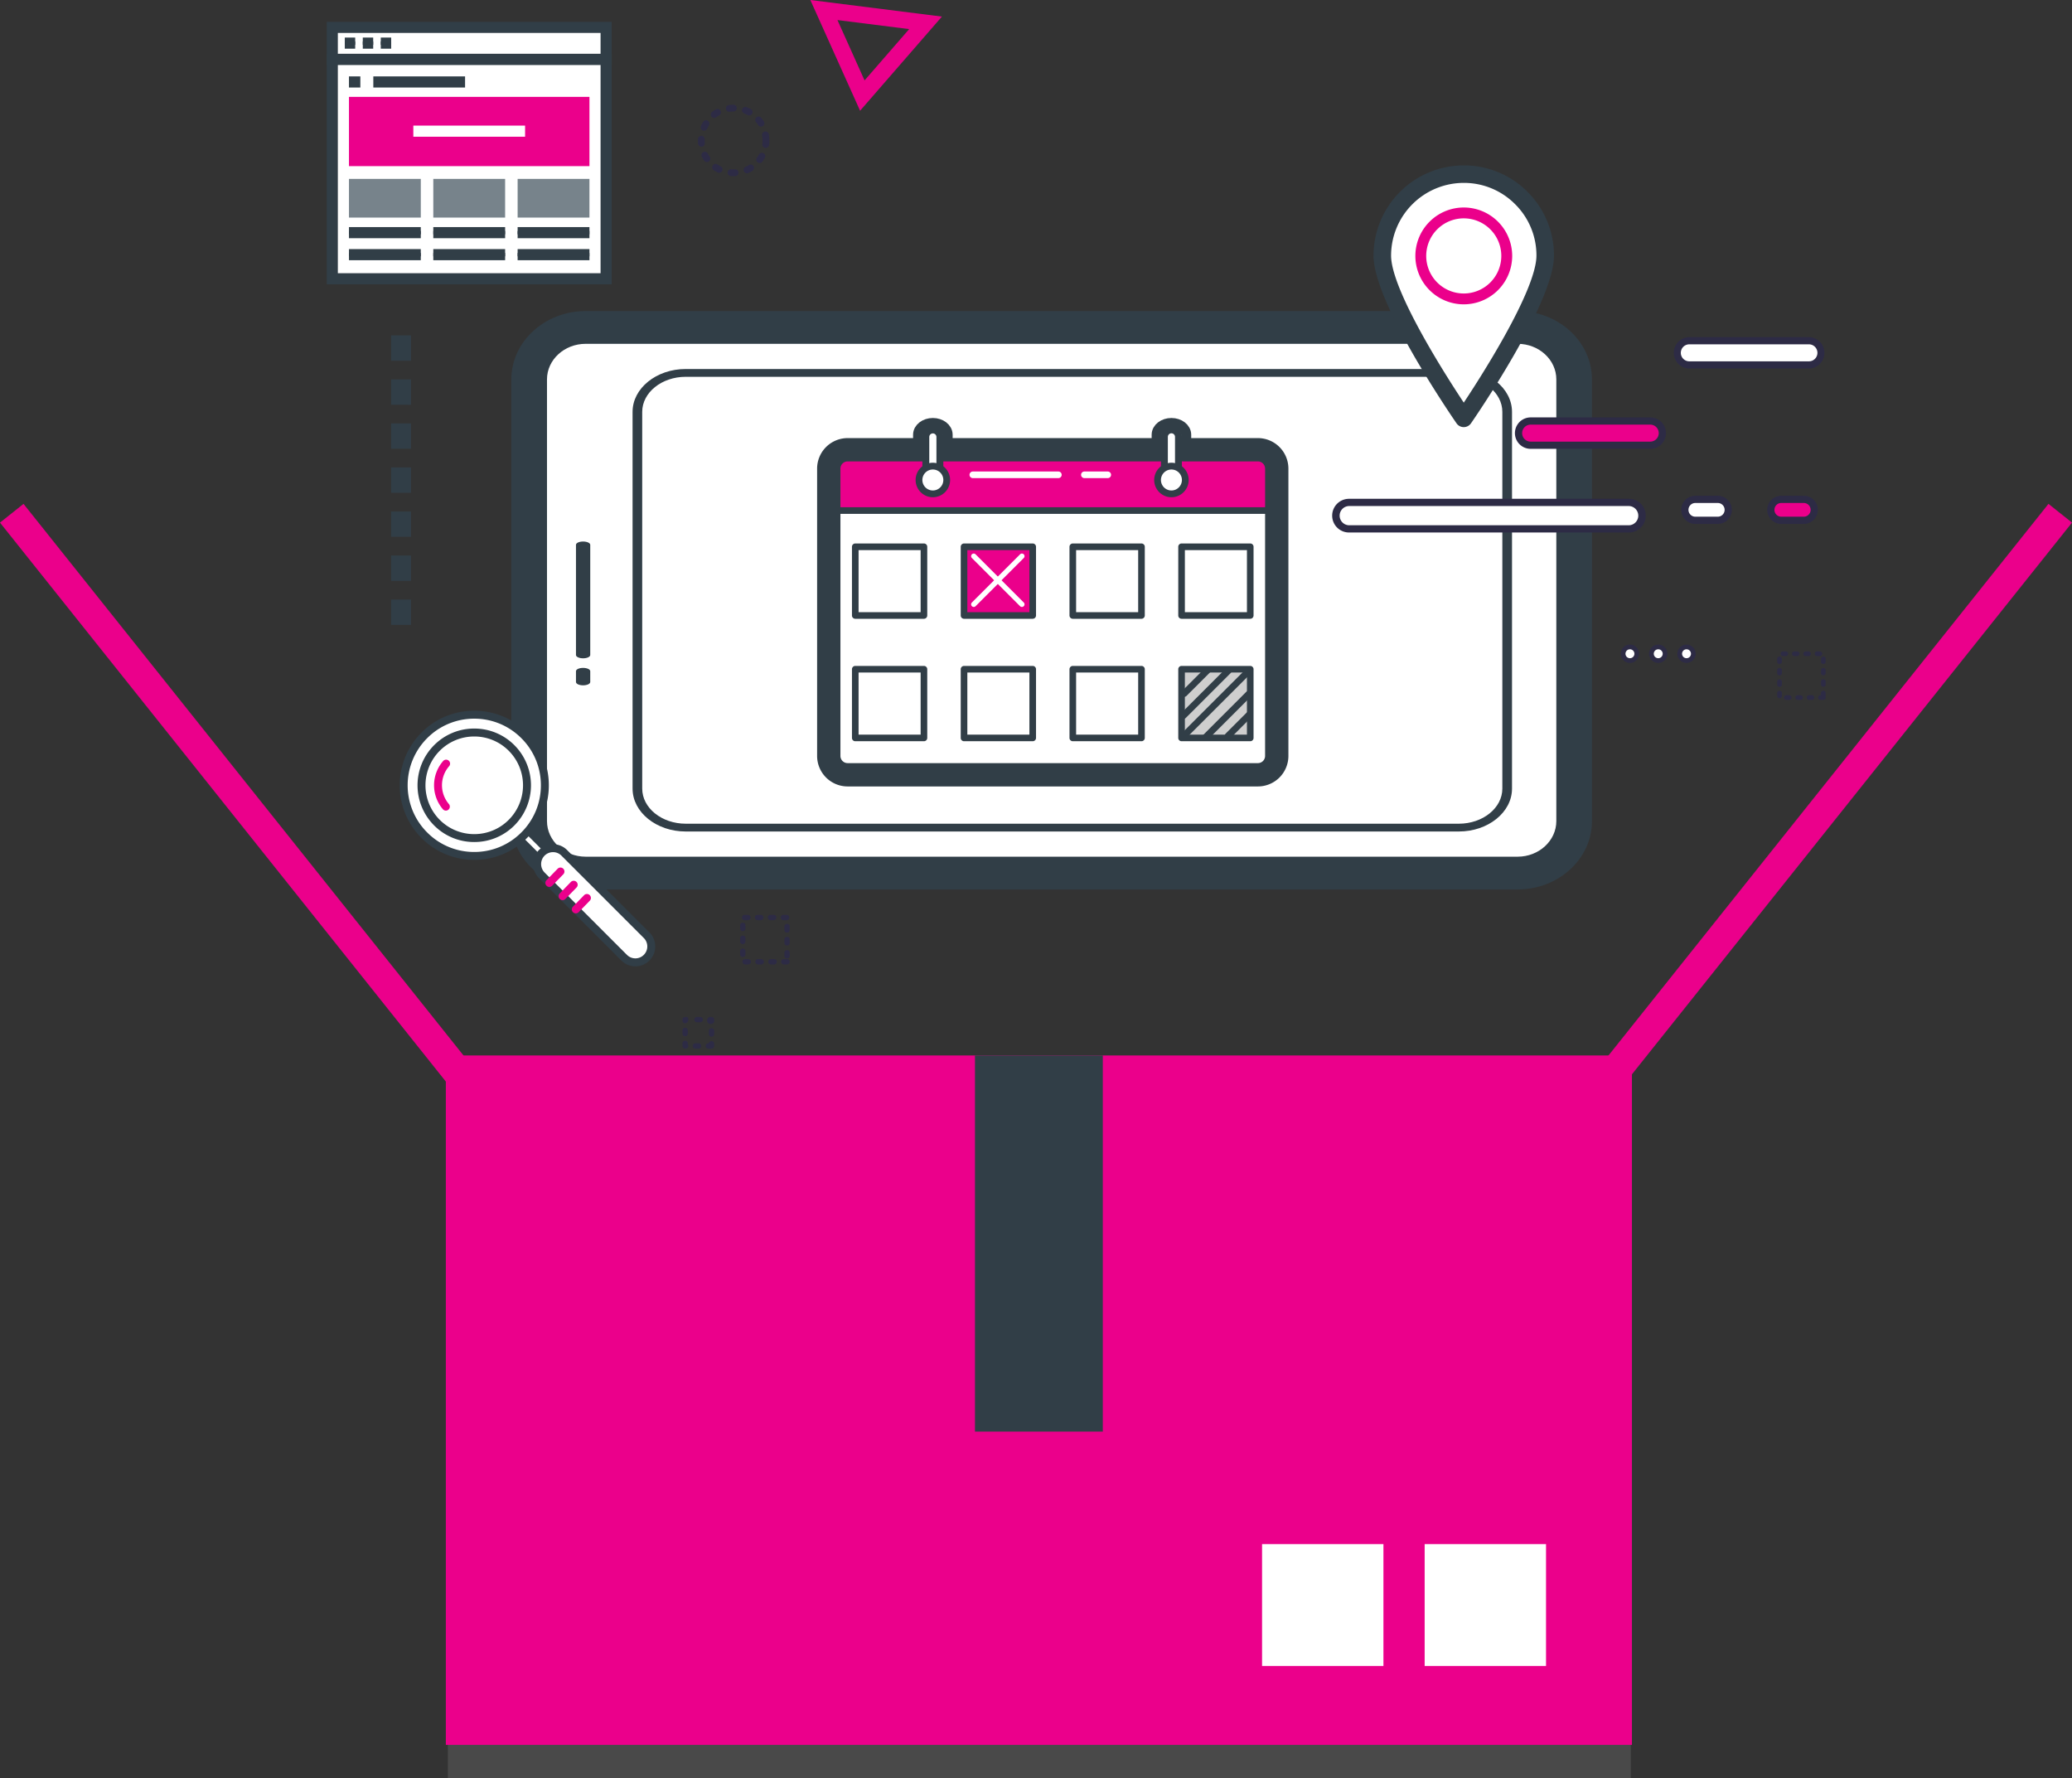 <svg xmlns="http://www.w3.org/2000/svg" width="620.036" height="532.067" viewBox="0 0 620.036 532.067">
  <rect x="0" y="0" width="620.036" height="532.067" fill="#333333" stroke="none"/>
  <g id="Group_1988" data-name="Group 1988" transform="translate(-147.982 -165.933)">
    <g id="Group_1984" data-name="Group 1984">
      <g id="Group_1965" data-name="Group 1965" transform="translate(-8953.914 13530.941) rotate(-90)">
        <g id="Group_1966" data-name="Group 1966" transform="translate(13098.878 9254.914)">
          <rect id="Rectangle_826" data-name="Rectangle 826" width="163.257" height="313.566" rx="18" transform="translate(4.906 4.906)" fill="#fff"/>
          <path id="Path_5198" data-name="Path 5198" d="M-98.355,381.474c-11.281,0-20.459-9.978-20.459-22.235V80.335c0-12.264,9.178-22.235,20.459-22.235H33.8c11.275,0,20.446,9.971,20.446,22.235v278.9c0,12.257-9.171,22.235-20.446,22.235Zm0-312.708c-5.875,0-10.655,5.19-10.655,11.569v278.9c0,6.379,4.78,11.569,10.655,11.569H33.8c5.868,0,10.642-5.19,10.642-11.569V80.335c0-6.379-4.774-11.569-10.642-11.569Z" transform="translate(118.814 -58.1)" fill="#313e47"/>
          <path id="Path_5199" data-name="Path 5199" d="M9.373,326.77H-103.353c-7.075,0-12.831-7.137-12.831-15.91V79.5c0-8.764,5.756-15.9,12.831-15.9H9.373c7.068,0,12.824,7.137,12.824,15.9V310.86C22.2,319.632,16.441,326.77,9.373,326.77ZM-103.353,66.488c-5.789,0-10.5,5.837-10.5,13.016V310.86c0,7.178,4.708,13.016,10.5,13.016H9.373c5.782,0,10.49-5.837,10.49-13.016V79.5c0-7.178-4.708-13.016-10.49-13.016Z" transform="translate(133.524 -27.325)" fill="#313e47"/>
        </g>
        <path id="Path_5200" data-name="Path 5200" d="M-74.369,65.3h-32.967c-.547,0-.989-.965-.989-2.142s.442-2.128.989-2.128h32.967c.547,0,.989.951.989,2.128S-73.822,65.3-74.369,65.3Z" transform="translate(13276.361 9213.225)" fill="#313e47"/>
        <path id="Path_5201" data-name="Path 5201" d="M-105.318,65.3h-3.244c-.547,0-.989-.965-.989-2.142s.442-2.128.989-2.128h3.244c.547,0,.982.951.982,2.128S-104.771,65.3-105.318,65.3Z" transform="translate(13269.504 9213.225)" fill="#313e47"/>
      </g>
      <g id="Group_1943" data-name="Group 1943" transform="translate(81.612 -105.724)">
        <path id="Path_6383" data-name="Path 6383" d="M1775.745,115.954v-8.669c0-1.658,1.758-3.007,3.919-3.007s3.919,1.349,3.919,3.007v8.669" transform="translate(-1362.75 294.445)" fill="none" stroke="#313e47" stroke-miterlimit="10" stroke-width="4"/>
        <path id="Path_6363" data-name="Path 6363" d="M1684.745,115.954v-8.669c0-1.658,1.758-3.007,3.919-3.007s3.919,1.349,3.919,3.007v8.669" transform="translate(-1343.141 294.445)" fill="none" stroke="#313e47" stroke-miterlimit="10" stroke-width="4"/>
        <path id="Path_6360" data-name="Path 6360" d="M1779.142,113.9h-24.124v4.75h-4.091V113.9h-67.683v4.882H1682a4.17,4.17,0,1,1-1.646,0h-1.2V113.9h-24.184A4.93,4.93,0,0,0,1650,118.8v13.313h134.047V118.8a4.867,4.867,0,0,0-4.9-4.895m-26.206,13.169a4.171,4.171,0,1,1,4.171-4.171,4.171,4.171,0,0,1-4.171,4.171" transform="translate(-1335.654 292.371)" fill="#eb008b"/>
        <path id="Path_6368" data-name="Path 6368" d="M1688.692,120.1h1.645c-.266,0-.541-.082-.823-.082s-.556.082-.823.082" transform="translate(-1343.991 291.052)" fill="#eb008b"/>
        <rect id="Rectangle_998" data-name="Rectangle 998" width="20.552" height="20.552" transform="translate(354.852 435.258)" fill="#eb008b"/>
        <rect id="Rectangle_999" data-name="Rectangle 999" width="20.552" height="20.552" transform="translate(419.949 471.898)" fill="#cecece"/>
        <path id="Path_6369" data-name="Path 6369" d="M1759.13,114.563h-65.673a.989.989,0,0,1,0-1.979h65.673a.989.989,0,0,1,0,1.979" transform="translate(-1344.805 292.656)" fill="#313e47"/>
        <path id="Path_6370" data-name="Path 6370" d="M1759.13,114.563h-65.673a.989.989,0,0,1,0-1.979h65.673a.989.989,0,0,1,0,1.979Z" transform="translate(-1344.805 292.656)" fill="none" stroke="#313e47" stroke-miterlimit="10" stroke-width="5"/>
        <path id="Path_6361" data-name="Path 6361" d="M1782.911,137.746H1651.239a.989.989,0,1,1,0-1.979h131.672a.989.989,0,0,1,0,1.979" transform="translate(-1335.709 287.661)" fill="#313e47"/>
        <path id="Path_6362" data-name="Path 6362" d="M1680.425,172.117h-20.552a.99.99,0,0,1-.989-.989V150.575a.99.99,0,0,1,.989-.989h20.552a.989.989,0,0,1,.989.989v20.552a.989.989,0,0,1-.989.989m-19.562-1.979h18.573V151.565h-18.573Z" transform="translate(-1337.569 284.683)" fill="#313e47"/>
        <path id="Path_6371" data-name="Path 6371" d="M1721.914,172.117h-20.552a.989.989,0,0,1-.989-.989V150.575a.989.989,0,0,1,.989-.989h20.552a.989.989,0,0,1,.989.989v20.552a.989.989,0,0,1-.989.989m-19.563-1.979h18.574V151.565H1702.35Z" transform="translate(-1346.508 284.683)" fill="#313e47"/>
        <path id="Path_6388" data-name="Path 6388" d="M1804.888,172.117h-20.552a.991.991,0,0,1-.99-.989V150.575a.991.991,0,0,1,.99-.989h20.552a.989.989,0,0,1,.989.989v20.552a.989.989,0,0,1-.989.989m-19.562-1.979H1803.9V151.565h-18.574Z" transform="translate(-1364.387 284.683)" fill="#313e47"/>
        <path id="Path_6372" data-name="Path 6372" d="M1763.4,172.117h-20.552a.989.989,0,0,1-.989-.989V150.575a.989.989,0,0,1,.989-.989H1763.4a.991.991,0,0,1,.99.989v20.552a.991.991,0,0,1-.99.989m-19.562-1.979h18.572V151.565h-18.572Z" transform="translate(-1355.448 284.683)" fill="#313e47"/>
        <path id="Path_6373" data-name="Path 6373" d="M1680.425,218.82h-20.552a.99.99,0,0,1-.989-.989V197.277a.99.99,0,0,1,.989-.989h20.552a.989.989,0,0,1,.989.989V217.83a.989.989,0,0,1-.989.989m-19.562-1.979h18.573V198.267h-18.573Z" transform="translate(-1337.569 274.619)" fill="#313e47"/>
        <path id="Path_6374" data-name="Path 6374" d="M1721.914,218.82h-20.552a.989.989,0,0,1-.989-.989V197.277a.989.989,0,0,1,.989-.989h20.552a.989.989,0,0,1,.989.989V217.83a.989.989,0,0,1-.989.989m-19.563-1.979h18.574V198.267H1702.35Z" transform="translate(-1346.508 274.619)" fill="#313e47"/>
        <path id="Path_6375" data-name="Path 6375" d="M1763.4,218.82h-20.552a.989.989,0,0,1-.989-.989V197.277a.989.989,0,0,1,.989-.989H1763.4a.991.991,0,0,1,.99.989V217.83a.991.991,0,0,1-.99.989m-19.562-1.979h18.572V198.267h-18.572Z" transform="translate(-1355.448 274.619)" fill="#313e47"/>
        <path id="Path_6376" data-name="Path 6376" d="M1719.537,169.409a.778.778,0,0,1-.553-.229l-14.413-14.413a.782.782,0,0,1,1.106-1.106l14.413,14.413a.782.782,0,0,1-.553,1.335" transform="translate(-1347.364 283.854)" fill="#fff"/>
        <path id="Path_6377" data-name="Path 6377" d="M1705.124,169.409a.782.782,0,0,1-.553-1.335l14.413-14.413a.782.782,0,0,1,1.106,1.106l-14.413,14.413a.779.779,0,0,1-.553.229" transform="translate(-1347.364 283.854)" fill="#fff"/>
        <path id="Path_6389" data-name="Path 6389" d="M1804.888,218.82h-20.552a.991.991,0,0,1-.99-.989V197.277a.991.991,0,0,1,.99-.989h20.552a.989.989,0,0,1,.989.989V217.83a.989.989,0,0,1-.989.989m-19.562-1.979H1803.9V198.267h-18.574Z" transform="translate(-1364.387 274.619)" fill="#313e47"/>
        <path id="Path_6390" data-name="Path 6390" d="M1785.333,205.629a.99.99,0,0,1-.7-1.689l6.973-6.972a.99.99,0,0,1,1.4,1.4l-6.972,6.971a.986.986,0,0,1-.7.29" transform="translate(-1364.602 274.536)" fill="#313e47"/>
        <path id="Path_6391" data-name="Path 6391" d="M1785.046,212.261a.99.99,0,0,1-.7-1.689l13.475-13.474a.989.989,0,1,1,1.4,1.4l-13.473,13.473a.983.983,0,0,1-.7.29" transform="translate(-1364.54 274.507)" fill="#313e47"/>
        <path id="Path_6392" data-name="Path 6392" d="M1785.333,218.331a.99.99,0,0,1-.7-1.689l18.92-18.92a.989.989,0,1,1,1.4,1.4l-18.919,18.919a.986.986,0,0,1-.7.29" transform="translate(-1364.602 274.373)" fill="#313e47"/>
        <path id="Path_6393" data-name="Path 6393" d="M1793.49,220.647a.99.99,0,0,1-.7-1.689l12.923-12.922a.989.989,0,1,1,1.4,1.4l-12.921,12.921a.985.985,0,0,1-.7.29" transform="translate(-1366.359 272.581)" fill="#313e47"/>
        <path id="Path_6394" data-name="Path 6394" d="M1802.02,221.99a.989.989,0,0,1-.7-1.689l6.325-6.325a.99.99,0,0,1,1.4,1.4l-6.324,6.325a.99.99,0,0,1-.7.289" transform="translate(-1368.198 270.87)" fill="#313e47"/>
        <path id="Path_6378" data-name="Path 6378" d="M1730.312,124.116h-25.595a.989.989,0,1,1,0-1.979h25.595a.989.989,0,1,1,0,1.979" transform="translate(-1347.231 290.597)" fill="#fff"/>
        <path id="Path_6379" data-name="Path 6379" d="M1754.258,124.116h-6.993a.989.989,0,1,1,0-1.979h6.993a.989.989,0,1,1,0,1.979" transform="translate(-1356.399 290.597)" fill="#fff"/>
        <path id="Path_6358" data-name="Path 6358" d="M1778.184,211.811H1655.406a6.635,6.635,0,0,1-6.627-6.627V119.21a6.635,6.635,0,0,1,6.627-6.627h22.585a.99.99,0,1,1,0,1.979h-22.585a4.652,4.652,0,0,0-4.648,4.648v85.975a4.653,4.653,0,0,0,4.648,4.648h122.778a4.654,4.654,0,0,0,4.648-4.648V119.21a4.653,4.653,0,0,0-4.648-4.648H1755.85a.99.99,0,0,1,0-1.979h22.334a6.634,6.634,0,0,1,6.627,6.627v85.975a6.634,6.634,0,0,1-6.627,6.627" transform="translate(-1335.392 292.656)" fill="#313e47"/>
        <path id="Path_6359" data-name="Path 6359" d="M1778.184,211.811H1655.406a6.635,6.635,0,0,1-6.627-6.627V119.21a6.635,6.635,0,0,1,6.627-6.627h22.585a.99.99,0,1,1,0,1.979h-22.585a4.652,4.652,0,0,0-4.648,4.648v85.975a4.653,4.653,0,0,0,4.648,4.648h122.778a4.654,4.654,0,0,0,4.648-4.648V119.21a4.653,4.653,0,0,0-4.648-4.648H1755.85a.99.99,0,0,1,0-1.979h22.334a6.634,6.634,0,0,1,6.627,6.627v85.975A6.634,6.634,0,0,1,1778.184,211.811Z" transform="translate(-1335.392 292.656)" fill="none" stroke="#313e47" stroke-miterlimit="10" stroke-width="5"/>
        <path id="Path_6364" data-name="Path 6364" d="M1686.9,117.944a.989.989,0,0,1-.989-.989v-8.67a3.007,3.007,0,0,1,6.013,0v8.67a.989.989,0,0,1-.989.989" transform="translate(-1343.392 294.23)" fill="#fff"/>
        <path id="Path_6365" data-name="Path 6365" d="M1690.983,118.139a1.031,1.031,0,0,1-1.032-1.032V108.07a1.072,1.072,0,0,0-2.143,0v9.038a1.031,1.031,0,1,1-2.063,0V108.07a3.135,3.135,0,1,1,6.269,0v9.038a1.031,1.031,0,0,1-1.031,1.032" transform="translate(-1343.357 294.304)" fill="#313e47"/>
        <path id="Path_6366" data-name="Path 6366" d="M1688.323,129.117a5.16,5.16,0,1,1,5.161-5.161,5.166,5.166,0,0,1-5.161,5.161" transform="translate(-1342.8 291.317)" fill="#313e47"/>
        <path id="Path_6367" data-name="Path 6367" d="M1688.879,127.648a3.135,3.135,0,1,1,3.135-3.135,3.137,3.137,0,0,1-3.135,3.135" transform="translate(-1343.357 290.76)" fill="#fff"/>
        <path id="Path_6385" data-name="Path 6385" d="M1777.9,117.944a.989.989,0,0,1-.989-.989v-8.67a3.007,3.007,0,0,1,6.014,0v8.67a.989.989,0,0,1-.989.989" transform="translate(-1362.999 294.23)" fill="#fff"/>
        <path id="Path_6386" data-name="Path 6386" d="M1781.983,118.139a1.031,1.031,0,0,1-1.031-1.032V108.07a1.072,1.072,0,0,0-2.144,0v9.038a1.031,1.031,0,1,1-2.063,0V108.07a3.135,3.135,0,1,1,6.269,0v9.038a1.031,1.031,0,0,1-1.031,1.032" transform="translate(-1362.965 294.304)" fill="#313e47"/>
        <path id="Path_6384" data-name="Path 6384" d="M1779.323,129.117a5.16,5.16,0,1,1,5.161-5.161,5.166,5.166,0,0,1-5.161,5.161" transform="translate(-1362.408 291.317)" fill="#313e47"/>
        <path id="Path_6387" data-name="Path 6387" d="M1779.879,127.648a3.135,3.135,0,1,1,3.135-3.135,3.138,3.138,0,0,1-3.135,3.135" transform="translate(-1362.965 290.76)" fill="#fff"/>
      </g>
    </g>
    <g id="Group_1959" data-name="Group 1959" transform="translate(-462)">
      <g id="Group_1955" data-name="Group 1955" transform="translate(639.986 16.136)">
        <rect id="Rectangle_1038" data-name="Rectangle 1038" width="354" height="19" transform="translate(104.014 662.864)" fill="#606060" opacity="0.498"/>
        <g id="Group_1954" data-name="Group 1954" transform="translate(103.412 465.602)">
          <rect id="Rectangle_1001" data-name="Rectangle 1001" width="354.934" height="206.277" transform="translate(0 0)" fill="#eb008b"/>
          <rect id="Rectangle_1002" data-name="Rectangle 1002" width="38.263" height="112.548" transform="translate(158.335 0)" fill="#313e47"/>
          <rect id="Rectangle_1003" data-name="Rectangle 1003" width="36.32" height="36.469" transform="translate(244.249 146.192)" fill="#fff"/>
          <rect id="Rectangle_1004" data-name="Rectangle 1004" width="36.32" height="36.469" transform="translate(292.905 146.192)" fill="#fff"/>
        </g>
      </g>
      <line id="Line_119" data-name="Line 119" y1="178" x2="142" transform="translate(1084.5 319.5)" fill="none" stroke="#eb008b" stroke-width="9"/>
      <line id="Line_120" data-name="Line 120" x1="142" y1="178" transform="translate(613.5 319.5)" fill="none" stroke="#eb008b" stroke-width="9"/>
    </g>
    <g id="Group_1985" data-name="Group 1985">
      <g id="Group_1932" data-name="Group 1932" transform="translate(622.846 165.597)">
        <path id="Path_5245" data-name="Path 5245" d="M-13.951,75.349c0,13.449-24.366,48.689-24.366,48.689S-62.695,88.8-62.695,75.349A24.381,24.381,0,0,1-38.318,50.972,24.372,24.372,0,0,1-13.951,75.349Z" transform="translate(1.483 1.473)" fill="#fff"/>
        <path id="Path_5246" data-name="Path 5246" d="M-36.835,127.134a1.614,1.614,0,0,1-1.342-.7c-1.006-1.45-24.669-35.814-24.669-49.609a26.039,26.039,0,0,1,26.011-26h0a25.8,25.8,0,0,1,18.372,7.617,25.8,25.8,0,0,1,7.617,18.383c0,13.8-23.652,48.159-24.658,49.609A1.623,1.623,0,0,1-36.835,127.134Zm0-73.077h0A22.784,22.784,0,0,0-59.589,76.822c0,11.015,17.69,38.237,22.754,45.79,5.053-7.552,22.743-34.775,22.743-45.79a22.541,22.541,0,0,0-6.665-16.089A22.564,22.564,0,0,0-36.835,54.057Z" transform="translate(0 0)" fill="#313e47" stroke="#313e47" stroke-width="2"/>
        <path id="Path_5247" data-name="Path 5247" d="M-35.9,64.909A12.856,12.856,0,0,1-48.756,77.763,12.86,12.86,0,0,1-61.632,64.909,12.863,12.863,0,0,1-48.756,52.044,12.858,12.858,0,0,1-35.9,64.909Z" transform="translate(11.921 12)" fill="#fff"/>
        <path id="Path_5248" data-name="Path 5248" d="M-47.293,80.87A14.5,14.5,0,0,1-61.781,66.382,14.5,14.5,0,0,1-47.293,51.894,14.5,14.5,0,0,1-32.805,66.382,14.509,14.509,0,0,1-47.293,80.87Zm0-25.73A11.239,11.239,0,0,0-58.535,66.382,11.246,11.246,0,0,0-47.293,77.624,11.251,11.251,0,0,0-36.062,66.382,11.244,11.244,0,0,0-47.293,55.14Z" transform="translate(10.458 10.527)" fill="#eb008b"/>
      </g>
      <g id="Group_1967" data-name="Group 1967" transform="translate(-48.708 83.797)">
        <g id="Group_598" data-name="Group 598" transform="translate(595.408 231.383)">
          <path id="Path_3601" data-name="Path 3601" d="M1500.774,410.647a3.962,3.962,0,0,1,3.962,3.958h0a3.962,3.962,0,0,1-3.962,3.96h-83.613a3.958,3.958,0,0,1-3.958-3.96h0a3.958,3.958,0,0,1,3.958-3.958Z" transform="translate(-1412.121 -409.566)" fill="#fff"/>
          <path id="Path_3602" data-name="Path 3602" d="M1501.264,420.134h-83.613a5.04,5.04,0,1,1,0-10.079h83.613a5.04,5.04,0,1,1,0,10.079Zm-83.613-7.916a2.877,2.877,0,0,0,0,5.754h83.613a2.877,2.877,0,1,0,0-5.754Z" transform="translate(-1412.611 -410.055)" fill="#2d2b45"/>
        </g>
        <g id="Group_599" data-name="Group 599" transform="translate(697.506 183)">
          <path id="Path_3603" data-name="Path 3603" d="M1508.546,384.145a3.626,3.626,0,0,1,3.624,3.624h0a3.625,3.625,0,0,1-3.624,3.626h-35.793a3.626,3.626,0,0,1-3.624-3.626h0a3.627,3.627,0,0,1,3.624-3.624Z" transform="translate(-1468.048 -383.064)" fill="#fff"/>
          <path id="Path_3604" data-name="Path 3604" d="M1509.034,392.964h-35.793a4.706,4.706,0,0,1,0-9.411h35.793a4.706,4.706,0,0,1,0,9.411Zm-35.793-7.25a2.544,2.544,0,0,0,0,5.088h35.793a2.544,2.544,0,0,0,0-5.088Z" transform="translate(-1468.537 -383.553)" fill="#2d2b45"/>
        </g>
        <g id="Group_600" data-name="Group 600" transform="translate(650.026 207.026)">
          <path id="Path_3605" data-name="Path 3605" d="M1482.534,397.307a3.623,3.623,0,0,1,3.623,3.622h0a3.624,3.624,0,0,1-3.623,3.622h-35.791a3.62,3.62,0,0,1-3.622-3.622h0a3.619,3.619,0,0,1,3.622-3.622Z" transform="translate(-1442.041 -396.226)" fill="#eb008b"/>
          <path id="Path_3606" data-name="Path 3606" d="M1483.022,406.121h-35.791a4.7,4.7,0,0,1,0-9.406h35.791a4.7,4.7,0,1,1,0,9.406Zm-35.791-7.244a2.541,2.541,0,0,0,0,5.083h35.791a2.541,2.541,0,0,0,0-5.083Z" transform="translate(-1442.529 -396.715)" fill="#2d2b45"/>
        </g>
        <g id="Group_601" data-name="Group 601" transform="translate(699.799 230.472)">
          <path id="Path_3607" data-name="Path 3607" d="M1480.234,410.148a3.124,3.124,0,0,1,3.131,3.131h0a3.129,3.129,0,0,1-3.131,3.131h-6.722a3.131,3.131,0,0,1-3.127-3.131h0a3.127,3.127,0,0,1,3.127-3.131Z" transform="translate(-1469.306 -409.069)" fill="#fff"/>
          <path id="Path_3608" data-name="Path 3608" d="M1480.722,417.981H1474a4.212,4.212,0,0,1,0-8.424h6.722a4.212,4.212,0,0,1,0,8.424ZM1474,411.719a2.049,2.049,0,0,0,0,4.1h6.722a2.049,2.049,0,0,0,0-4.1Z" transform="translate(-1469.794 -409.557)" fill="#2d2b45"/>
        </g>
        <g id="Group_602" data-name="Group 602" transform="translate(725.523 230.472)">
          <path id="Path_3609" data-name="Path 3609" d="M1494.331,410.148a3.126,3.126,0,0,1,3.127,3.131h0a3.131,3.131,0,0,1-3.127,3.131H1487.6a3.133,3.133,0,0,1-3.127-3.131h0a3.128,3.128,0,0,1,3.127-3.131Z" transform="translate(-1483.396 -409.069)" fill="#eb008b"/>
          <path id="Path_3610" data-name="Path 3610" d="M1494.82,417.981h-6.728a4.212,4.212,0,0,1,0-8.424h6.728a4.212,4.212,0,0,1,0,8.424Zm-6.728-6.262a2.049,2.049,0,0,0,0,4.1h6.728a2.049,2.049,0,0,0,0-4.1Z" transform="translate(-1483.884 -409.557)" fill="#2d2b45"/>
        </g>
      </g>
      <g id="Group_1944" data-name="Group 1944" transform="translate(267.593 378.587)">
        <g id="Group_1556" data-name="Group 1556" transform="translate(34.513 34.526)">
          <rect id="Rectangle_828" data-name="Rectangle 828" width="3.799" height="9.511" transform="translate(1.192 3.873) rotate(-45)" fill="#fff"/>
          <path id="Path_5250" data-name="Path 5250" d="M-34.085,41.555a1.187,1.187,0,0,1-.84-.349l-6.726-6.718a1.181,1.181,0,0,1,0-1.68l2.694-2.694a1.183,1.183,0,0,1,.832-.349h0a1.206,1.206,0,0,1,.848.349l6.718,6.726a1.172,1.172,0,0,1,0,1.672l-2.686,2.694A1.215,1.215,0,0,1-34.085,41.555Zm-5.047-7.915,5.047,5.047,1.006-1.006-5.047-5.047Z" transform="translate(42.001 -29.766)" fill="#313e47"/>
        </g>
        <g id="Group_1557" data-name="Group 1557" transform="translate(39.934 39.945)">
          <path id="Path_5251" data-name="Path 5251" d="M-8.4,56.643a4.763,4.763,0,0,1,0,6.726h0a4.763,4.763,0,0,1-6.726,0L-39.776,38.714a4.753,4.753,0,0,1,0-6.718h0a4.748,4.748,0,0,1,6.726,0Z" transform="translate(42.359 -29.413)" fill="#fff"/>
          <path id="Path_5252" data-name="Path 5252" d="M-10.728,66.981a5.884,5.884,0,0,1-4.2-1.743L-39.582,40.591a5.958,5.958,0,0,1,0-8.406,5.941,5.941,0,0,1,4.207-1.735,5.941,5.941,0,0,1,4.207,1.735L-6.529,56.84a5.884,5.884,0,0,1,1.743,4.2,5.884,5.884,0,0,1-1.743,4.2A5.87,5.87,0,0,1-10.728,66.981ZM-35.375,32.819A3.574,3.574,0,0,0-37.9,33.865a3.6,3.6,0,0,0,0,5.047l24.655,24.647A3.556,3.556,0,0,0-10.728,64.6a3.542,3.542,0,0,0,2.519-1.046,3.542,3.542,0,0,0,1.046-2.519,3.561,3.561,0,0,0-1.046-2.527L-32.856,33.865A3.529,3.529,0,0,0-35.375,32.819Z" transform="translate(41.317 -30.45)" fill="#313e47"/>
        </g>
        <g id="Group_1559" data-name="Group 1559" transform="translate(0 0)">
          <g id="Group_1558" data-name="Group 1558">
            <ellipse id="Ellipse_306" data-name="Ellipse 306" cx="21.126" cy="21.126" rx="21.126" ry="21.126" transform="translate(1.181 1.187)" fill="#fff"/>
            <path id="Path_5253" data-name="Path 5253" d="M-24.051,70.036A22.167,22.167,0,0,1-39.833,63.5a22.34,22.34,0,0,1,0-31.556,22.134,22.134,0,0,1,15.782-6.536A22.129,22.129,0,0,1-8.278,31.944,22.141,22.141,0,0,1-1.734,47.726,22.137,22.137,0,0,1-8.278,63.5,22.162,22.162,0,0,1-24.051,70.036Zm0-42.251a19.779,19.779,0,0,0-14.094,5.839,19.949,19.949,0,0,0,0,28.2,19.754,19.754,0,0,0,14.094,5.847A19.781,19.781,0,0,0-9.957,61.82,19.781,19.781,0,0,0-4.11,47.726a19.786,19.786,0,0,0-5.847-14.1A19.807,19.807,0,0,0-24.051,27.785Z" transform="translate(46.358 -25.408)" fill="#313e47"/>
          </g>
          <path id="Path_5254" data-name="Path 5254" d="M-28.712,60.037A16.875,16.875,0,0,1-40.723,55.07a17.008,17.008,0,0,1,0-24.013,16.883,16.883,0,0,1,12.011-4.975A16.9,16.9,0,0,1-16.7,31.056a17.009,17.009,0,0,1,0,24.013A16.889,16.889,0,0,1-28.712,60.037Zm0-31.579a14.541,14.541,0,0,0-10.331,4.278,14.632,14.632,0,0,0,0,20.654,14.541,14.541,0,0,0,10.331,4.278A14.51,14.51,0,0,0-18.389,53.39a14.618,14.618,0,0,0,0-20.654A14.509,14.509,0,0,0-28.712,28.458Z" transform="translate(51.018 -20.749)" fill="#313e47"/>
          <path id="Path_5255" data-name="Path 5255" d="M-41.523,42.494a1.189,1.189,0,0,1-.9-.42,11.046,11.046,0,0,1,.079-14.411,1.189,1.189,0,0,1,1.672-.119,1.184,1.184,0,0,1,.111,1.68A8.675,8.675,0,0,0-40.62,40.53a1.193,1.193,0,0,1-.135,1.68A1.171,1.171,0,0,1-41.523,42.494Z" transform="translate(55.336 -12.61)" fill="#eb008b"/>
        </g>
        <path id="Path_5256" data-name="Path 5256" d="M-39.668,37.122a1.184,1.184,0,0,1-.824-.341,1.181,1.181,0,0,1-.024-1.68l3.327-3.415a1.186,1.186,0,0,1,1.672-.024,1.181,1.181,0,0,1,.024,1.68l-3.327,3.415A1.183,1.183,0,0,1-39.668,37.122Z" transform="translate(84.451 15.594)" fill="#eb008b"/>
        <path id="Path_5257" data-name="Path 5257" d="M-39.168,37.627a1.17,1.17,0,0,1-.824-.341,1.181,1.181,0,0,1-.024-1.68l3.32-3.423a1.193,1.193,0,0,1,1.672-.024A1.184,1.184,0,0,1-35,33.848l-3.32,3.415A1.183,1.183,0,0,1-39.168,37.627Z" transform="translate(87.912 19.051)" fill="#eb008b"/>
        <path id="Path_5258" data-name="Path 5258" d="M-38.669,38.122a1.19,1.19,0,0,1-.824-.333,1.191,1.191,0,0,1-.024-1.688l3.327-3.415a1.186,1.186,0,0,1,1.672-.024,1.181,1.181,0,0,1,.024,1.68l-3.327,3.423A1.175,1.175,0,0,1-38.669,38.122Z" transform="translate(91.366 22.51)" fill="#eb008b"/>
      </g>
      <g id="Group_1968" data-name="Group 1968" transform="translate(245.754 172.456)">
        <g id="Group_977" data-name="Group 977" transform="translate(0 9.567)">
          <rect id="Rectangle_676" data-name="Rectangle 676" width="81.945" height="65.649" transform="translate(1.664 1.664)" fill="#fff"/>
          <path id="Path_4474" data-name="Path 4474" d="M447.637,302.366H362.364V233.389h85.273Zm-81.945-3.328h78.617V236.717H365.692Z" transform="translate(-362.364 -233.389)" fill="#313e47"/>
        </g>
        <rect id="Rectangle_677" data-name="Rectangle 677" width="71.962" height="20.725" transform="translate(6.656 22.462)" fill="#eb008b"/>
        <rect id="Rectangle_678" data-name="Rectangle 678" width="21.492" height="11.574" transform="translate(6.656 47.004)" fill="#77838b"/>
        <g id="Group_978" data-name="Group 978" transform="translate(6.656 61.423)">
          <line id="Line_61" data-name="Line 61" x2="21.492" transform="translate(0 1.664)" fill="#fff" stroke="#313e47" stroke-width="1"/>
          <rect id="Rectangle_679" data-name="Rectangle 679" width="21.492" height="3.328" fill="#313e47"/>
        </g>
        <g id="Group_979" data-name="Group 979" transform="translate(6.656 68.006)">
          <line id="Line_62" data-name="Line 62" x1="21.492" transform="translate(0 1.664)" fill="#fff" stroke="#313e47" stroke-width="1"/>
          <rect id="Rectangle_680" data-name="Rectangle 680" width="21.492" height="3.328" fill="#313e47"/>
        </g>
        <g id="Group_980" data-name="Group 980" transform="translate(31.891 61.423)">
          <line id="Line_63" data-name="Line 63" x2="21.492" transform="translate(0 1.664)" fill="#fff" stroke="#313e47" stroke-width="1"/>
          <rect id="Rectangle_681" data-name="Rectangle 681" width="21.492" height="3.328" fill="#313e47"/>
        </g>
        <g id="Group_981" data-name="Group 981" transform="translate(25.915 31.058)">
          <rect id="Rectangle_682" data-name="Rectangle 682" width="33.442" height="3.328" fill="#fff"/>
        </g>
        <g id="Group_982" data-name="Group 982" transform="translate(31.891 68.006)">
          <line id="Line_64" data-name="Line 64" x1="21.492" transform="translate(0 1.664)" fill="#fff" stroke="#313e47" stroke-width="1"/>
          <rect id="Rectangle_683" data-name="Rectangle 683" width="21.492" height="3.328" fill="#313e47"/>
        </g>
        <g id="Group_983" data-name="Group 983" transform="translate(57.126 61.423)">
          <line id="Line_65" data-name="Line 65" x2="21.492" transform="translate(0 1.664)" fill="#fff" stroke="#313e47" stroke-width="1"/>
          <rect id="Rectangle_684" data-name="Rectangle 684" width="21.492" height="3.328" fill="#313e47"/>
        </g>
        <g id="Group_984" data-name="Group 984" transform="translate(57.126 68.006)">
          <line id="Line_66" data-name="Line 66" x1="21.492" transform="translate(0 1.664)" fill="#fff" stroke="#313e47" stroke-width="1"/>
          <rect id="Rectangle_685" data-name="Rectangle 685" width="21.492" height="3.328" fill="#313e47"/>
        </g>
        <rect id="Rectangle_686" data-name="Rectangle 686" width="21.492" height="11.574" transform="translate(31.89 47.004)" fill="#77838b"/>
        <rect id="Rectangle_687" data-name="Rectangle 687" width="21.492" height="11.574" transform="translate(57.126 47.004)" fill="#77838b"/>
        <g id="Group_985" data-name="Group 985" transform="translate(0 0)">
          <rect id="Rectangle_688" data-name="Rectangle 688" width="81.945" height="9.567" transform="translate(1.664 1.664)" fill="#fff"/>
          <path id="Path_4475" data-name="Path 4475" d="M447.637,234.784H362.364V221.889h85.273Zm-81.945-3.328h78.617v-6.239H365.692Z" transform="translate(-362.364 -221.889)" fill="#313e47"/>
        </g>
        <g id="Group_986" data-name="Group 986" transform="translate(5.408 4.714)">
          <line id="Line_67" data-name="Line 67" x2="3.11" transform="translate(0 1.664)" fill="#fff" stroke="#313e47" stroke-width="1"/>
          <rect id="Rectangle_689" data-name="Rectangle 689" width="3.11" height="3.328" fill="#313e47"/>
        </g>
        <g id="Group_987" data-name="Group 987" transform="translate(10.792 4.714)">
          <line id="Line_68" data-name="Line 68" x2="3.111" transform="translate(0 1.664)" fill="#fff" stroke="#313e47" stroke-width="1"/>
          <rect id="Rectangle_690" data-name="Rectangle 690" width="3.111" height="3.328" fill="#313e47"/>
        </g>
        <g id="Group_988" data-name="Group 988" transform="translate(16.175 4.714)">
          <line id="Line_69" data-name="Line 69" x2="3.112" transform="translate(0 1.664)" fill="#fff" stroke="#313e47" stroke-width="1"/>
          <rect id="Rectangle_691" data-name="Rectangle 691" width="3.112" height="3.328" fill="#313e47"/>
        </g>
        <g id="Group_989" data-name="Group 989" transform="translate(13.943 16.334)">
          <rect id="Rectangle_692" data-name="Rectangle 692" width="27.454" height="3.328" fill="#313e47"/>
        </g>
        <g id="Group_990" data-name="Group 990" transform="translate(6.656 16.334)">
          <rect id="Rectangle_693" data-name="Rectangle 693" width="3.403" height="3.328" fill="#313e47"/>
        </g>
      </g>
    </g>
    <g id="Group_1986" data-name="Group 1986">
      <g id="Group_606" data-name="Group 606" transform="translate(632.994 358.798)">
        <g id="Group_603" data-name="Group 603">
          <path id="Path_3613" data-name="Path 3613" d="M1454.608,360.7a2.037,2.037,0,1,1-2.04,2.036A2.039,2.039,0,0,1,1454.608,360.7Z" transform="translate(-1451.864 -359.992)" fill="#fff"/>
          <path id="Path_3614" data-name="Path 3614" d="M1454.72,365.586a2.741,2.741,0,1,1,2.738-2.743A2.745,2.745,0,0,1,1454.72,365.586Zm0-4.075a1.334,1.334,0,1,0,1.332,1.332A1.335,1.335,0,0,0,1454.72,361.511Z" transform="translate(-1451.976 -360.104)" fill="#2d2b45"/>
        </g>
        <g id="Group_604" data-name="Group 604" transform="translate(8.468)">
          <path id="Path_3615" data-name="Path 3615" d="M1461.732,360.7a2.037,2.037,0,1,1-2.039,2.036A2.04,2.04,0,0,1,1461.732,360.7Z" transform="translate(-1458.99 -359.992)" fill="#fff"/>
          <path id="Path_3616" data-name="Path 3616" d="M1461.843,365.586a2.741,2.741,0,1,1,2.742-2.743A2.743,2.743,0,0,1,1461.843,365.586Zm0-4.075a1.334,1.334,0,1,0,1.334,1.332A1.335,1.335,0,0,0,1461.843,361.511Z" transform="translate(-1459.102 -360.104)" fill="#2d2b45"/>
        </g>
        <g id="Group_605" data-name="Group 605" transform="translate(16.932)">
          <path id="Path_3617" data-name="Path 3617" d="M1468.859,360.7a2.037,2.037,0,1,1-2.043,2.036A2.039,2.039,0,0,1,1468.859,360.7Z" transform="translate(-1466.112 -359.992)" fill="#fff"/>
          <path id="Path_3618" data-name="Path 3618" d="M1468.971,365.586a2.741,2.741,0,1,1,2.737-2.743A2.747,2.747,0,0,1,1468.971,365.586Zm0-4.075a1.334,1.334,0,1,0,1.329,1.332A1.337,1.337,0,0,0,1468.971,361.511Z" transform="translate(-1466.224 -360.104)" fill="#2d2b45"/>
        </g>
      </g>
      <path id="Path_3627" data-name="Path 3627" d="M1505.167,376.339h-.852a.7.7,0,0,1,0-1.406h.149v-.675a.7.7,0,1,1,1.407,0v.851a.715.715,0,0,1-.05.264.7.7,0,0,1-.653.966Zm-3.4,0h-.853a.7.7,0,1,1,0-1.406h.853a.7.7,0,1,1,0,1.406Zm-3.406,0h-.851a.7.7,0,1,1,0-1.406h.851a.7.7,0,1,1,0,1.406Zm-3.4,0h-.851a.7.7,0,1,1,0-1.406h.851a.7.7,0,1,1,0,1.406Zm-2.9-.506a.7.7,0,0,1-.7-.7v-.852a.7.7,0,0,1,1.41,0v.852A.7.7,0,0,1,1492.053,375.832Zm0-3.406a.7.7,0,0,1-.7-.7v-.851a.7.7,0,0,1,1.41,0v.851A.7.7,0,0,1,1492.053,372.427Zm13.114-.019a.7.7,0,0,1-.7-.7v-.851a.7.7,0,1,1,1.407,0v.851A.7.7,0,0,1,1505.167,372.408Zm-13.114-3.386a.7.7,0,0,1-.7-.7v-.852a.7.7,0,0,1,1.41,0v.852A.7.7,0,0,1,1492.053,369.022Zm13.114-.02a.7.7,0,0,1-.7-.7v-.85a.7.7,0,1,1,1.407,0v.85A.7.7,0,0,1,1505.167,369Zm-13.114-3.383a.705.705,0,0,1-.7-.7v-.851a.7.7,0,0,1,1.41,0v.851A.706.706,0,0,1,1492.053,365.618Zm13.114-.021a.7.7,0,0,1-.7-.7v-.852a.7.7,0,0,1,1.407,0v.852A.7.7,0,0,1,1505.167,365.6Zm-1.034-2.371h-.851a.7.7,0,1,1,0-1.408h.851a.7.7,0,1,1,0,1.408Zm-3.405,0h-.852a.7.7,0,0,1,0-1.408h.852a.7.7,0,1,1,0,1.408Zm-3.4,0h-.851a.7.7,0,1,1,0-1.408h.851a.7.7,0,0,1,0,1.408Zm-3.406,0h-.852a.7.7,0,0,1,0-1.408h.852a.7.7,0,1,1,0,1.408Z" transform="translate(-811.566 -0.983)" fill="#2d2b45"/>
      <g id="Group_1936" data-name="Group 1936" transform="translate(-13233 -6345.753)">
        <path id="Path_5101" data-name="Path 5101" d="M966.975,408.933h-.965a.8.8,0,1,1,0-1.6h.177a.8.8,0,0,1,1.587.131v.667A.8.8,0,0,1,966.975,408.933Zm-3.864,0h-.965a.8.8,0,1,1,0-1.6h.965a.8.8,0,1,1,0,1.6Zm-3.864,0h-.167a.8.8,0,0,1-.8-.8v-.8a.8.8,0,0,1,1.6,0v.307a.8.8,0,0,1-.632,1.289Zm7.727-3.564a.8.8,0,0,1-.8-.8V403.6a.8.8,0,1,1,1.6,0v.965A.8.8,0,0,1,966.975,405.368Zm-7.894-.131a.8.8,0,0,1-.8-.8v-.965a.8.8,0,0,1,1.6,0v.965A.8.8,0,0,1,959.081,405.238Zm7.894-3.731a1.061,1.061,0,1,1-.5-2.061h.5a.8.8,0,0,1,.8.8v.465A.8.8,0,0,1,966.975,401.506Zm-7.894-.131a.8.8,0,0,1-.8-.8v-.333a.8.8,0,0,1,.8-.8h.632a1.136,1.136,0,0,1-.632,1.93Zm4.5-.334h-.966a.8.8,0,0,1,0-1.6h.966a.8.8,0,1,1,0,1.6Z" transform="translate(12626.933 6416.517)" fill="#2d2b45"/>
        <path id="Path_5103" data-name="Path 5103" d="M1045.535,380.24h-.965a.8.8,0,1,1,0-1.6h.965a.8.8,0,0,1,0,1.6Zm-3.862,0h-.965a.8.8,0,1,1,0-1.6h.965a.8.8,0,1,1,0,1.6Zm-3.864,0h-.965a.8.8,0,1,1,0-1.6h.965a.8.8,0,1,1,0,1.6Zm-3.861,0h-.967a.8.8,0,1,1,0-1.6h.967a.8.8,0,0,1,0,1.6Zm11.587-1.782a.8.8,0,0,1-.8-.8v-.967a.8.8,0,0,1,1.595,0v.967A.8.8,0,0,1,1045.535,378.458Zm-13.241-.426a.8.8,0,0,1-.8-.8v-.967a.8.8,0,0,1,1.6,0v.967A.8.8,0,0,1,1032.294,378.032Zm13.241-3.436a.8.8,0,0,1-.8-.8v-.965a.8.8,0,1,1,1.595,0v.965A.8.8,0,0,1,1045.535,374.6Zm-13.241-.429a.8.8,0,0,1-.8-.8V372.4a.8.8,0,0,1,1.6,0v.967A.8.8,0,0,1,1032.294,374.167Zm13.241-3.433a.8.8,0,0,1-.8-.8v-.965a.8.8,0,1,1,1.595,0v.965A.8.8,0,0,1,1045.535,370.733Zm-13.241-.429a.8.8,0,0,1-.8-.8v-.965a.8.8,0,0,1,1.6,0v.965A.8.8,0,0,1,1032.294,370.3ZM1045.405,367h-.965a.8.8,0,1,1,0-1.6h.965a.8.8,0,1,1,0,1.6Zm-3.863,0h-.965a.8.8,0,0,1,0-1.6h.965a.8.8,0,0,1,0,1.6Zm-3.862,0h-.967a.8.8,0,0,1,0-1.6h.967a.8.8,0,1,1,0,1.6Zm-3.862,0h-.967a.8.8,0,0,1,0-1.6h.967a.8.8,0,1,1,0,1.6Z" transform="translate(12570.967 6420.011)" fill="#2d2b45"/>
      </g>
      <path id="Path_6668" data-name="Path 6668" d="M1067.476,241.709c-.3,0-.589-.012-.879-.036a1.018,1.018,0,1,1,.168-2.029,8.365,8.365,0,0,0,1.1.021,1,1,0,0,1,1.064.969,1.018,1.018,0,0,1-.969,1.065C1067.8,241.706,1067.638,241.709,1067.476,241.709Zm4-.863a1.019,1.019,0,0,1-.424-1.945,8.542,8.542,0,0,0,.971-.519,1.018,1.018,0,1,1,1.071,1.732,10.335,10.335,0,0,1-1.2.639A1,1,0,0,1,1071.48,240.847Zm-8.336-.155a1.034,1.034,0,0,1-.453-.108,10.809,10.809,0,0,1-1.175-.686,1.018,1.018,0,0,1,1.136-1.691,8.769,8.769,0,0,0,.952.555,1.019,1.019,0,0,1-.459,1.93Zm12.115-2.913a1.017,1.017,0,0,1-.816-1.622,8.389,8.389,0,0,0,.6-.926,1.017,1.017,0,1,1,1.775.993,10.351,10.351,0,0,1-.736,1.143A1.016,1.016,0,0,1,1075.259,237.78Zm-15.778-.294a1.016,1.016,0,0,1-.842-.443,10.478,10.478,0,0,1-.694-1.17,1.018,1.018,0,1,1,1.815-.924,8.476,8.476,0,0,0,.558.945,1.018,1.018,0,0,1-.837,1.593Zm17.6-4.225a1.061,1.061,0,0,1-.129-.009,1.017,1.017,0,0,1-.883-1.138,8.61,8.61,0,0,0,.068-1.1.887.887,0,0,1,.028-.225,1.023,1.023,0,0,1-.041-.232,8.11,8.11,0,0,0-.124-1.089,1.018,1.018,0,0,1,2-.363,10.667,10.667,0,0,1,.156,1.352,1.2,1.2,0,0,0,.014.557,10.6,10.6,0,0,1-.084,1.356A1.02,1.02,0,0,1,1077.077,233.26Zm-19.239-.357a1.018,1.018,0,0,1-1.014-.93c-.029-.314-.043-.632-.045-.955l.007-.4a1.038,1.038,0,0,1,1.053-.981,1.021,1.021,0,0,1,.985,1.053l-.007.323c0,.263.012.524.033.782a1.018,1.018,0,0,1-.925,1.1C1057.9,232.9,1057.866,232.9,1057.838,232.9Zm.794-4.8a1.02,1.02,0,0,1-.93-1.433,10.864,10.864,0,0,1,.632-1.2,1.017,1.017,0,1,1,1.739,1.057,9.137,9.137,0,0,0-.512.976A1.019,1.019,0,0,1,1058.632,228.1Zm17.039-1.213a1.018,1.018,0,0,1-.863-.476,8.726,8.726,0,0,0-.644-.892,1.019,1.019,0,0,1,1.574-1.294,10.654,10.654,0,0,1,.792,1.1,1.02,1.02,0,0,1-.859,1.562Zm-14-2.6a1.017,1.017,0,0,1-.61-1.832,10.21,10.21,0,0,1,1.137-.746,1.018,1.018,0,0,1,1,1.772,8.5,8.5,0,0,0-.921.6A1,1,0,0,1,1061.67,224.289Zm10.454-.742a1.022,1.022,0,0,1-.488-.125,8.262,8.262,0,0,0-1-.467,1.018,1.018,0,0,1,.744-1.9,10.61,10.61,0,0,1,1.232.576,1.019,1.019,0,0,1-.49,1.913Zm-5.951-1.1a1.018,1.018,0,0,1-.134-2.028,10.994,10.994,0,0,1,1.353-.095h.01a1.017,1.017,0,0,1,.008,2.035,8.6,8.6,0,0,0-1.1.079A1.222,1.222,0,0,1,1066.174,222.445Z" transform="translate(-699.955 -23.063)" fill="#2d2b45"/>
      <path id="Path_6669" data-name="Path 6669" d="M853.291,697.676H848.35v-6.588h4.941Zm0-13.176H848.35v-6.588h4.941Zm0-13.176H848.35v-6.588h4.941Zm0-13.176H848.35v-6.588h4.941Zm0-13.176H848.35v-6.588h4.941Zm0-13.176H848.35V625.21h4.941Zm0-13.176H848.35v-6.588h4.941Z" transform="translate(-582.821 -345.258)" fill="#313e47" stroke="#313e47" stroke-width="1"/>
      <path id="Path_6670" data-name="Path 6670" d="M918.123,659.627l-14.885-33.134,39.375,4.962Zm-6.773-27.132,8.115,18.058L932.812,635.2Z" transform="translate(-512.765 -460.56)" fill="#eb008b"/>
    </g>
  </g>
</svg>
